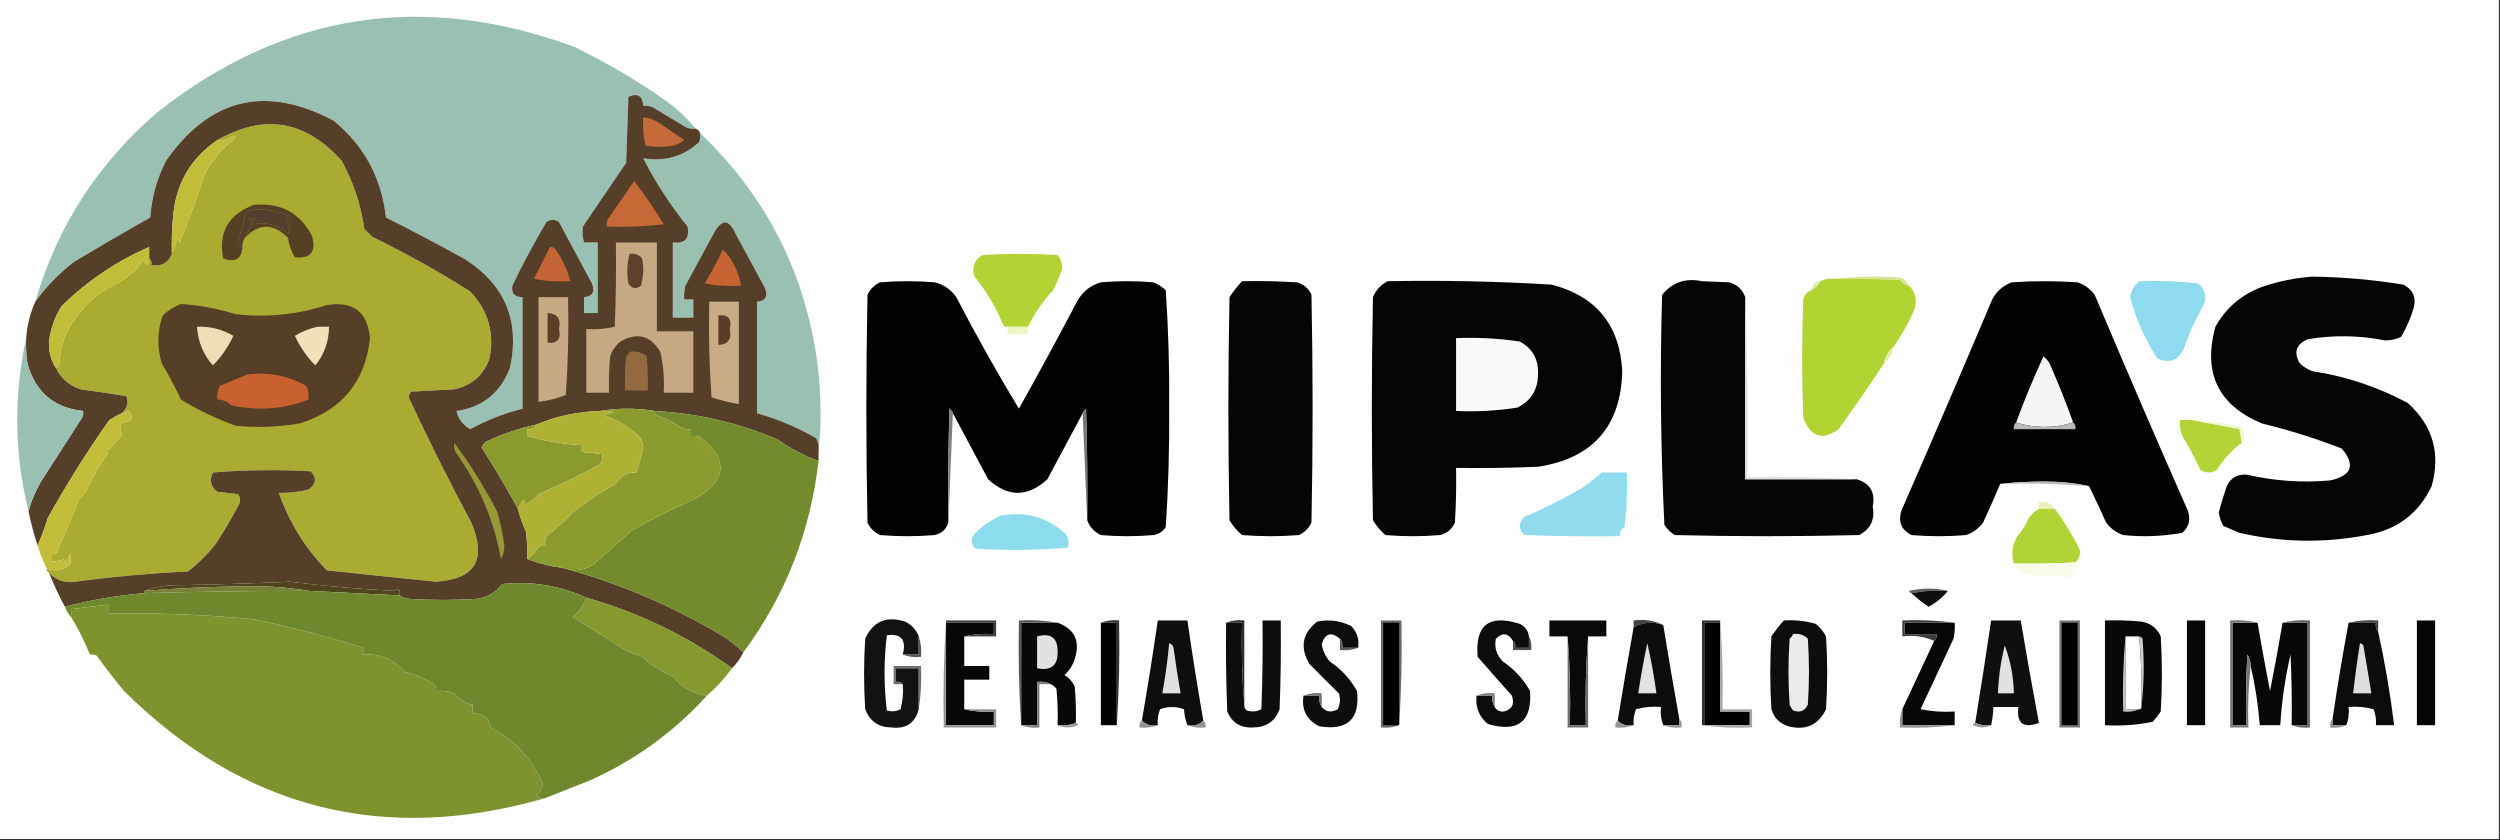 <?xml version="1.0" encoding="UTF-8"?>
<!DOCTYPE svg PUBLIC "-//W3C//DTD SVG 1.1//EN" "http://www.w3.org/Graphics/SVG/1.1/DTD/svg11.dtd">
<svg xmlns="http://www.w3.org/2000/svg" version="1.1" width="1098px" height="369px" style="shape-rendering:geometricPrecision; text-rendering:geometricPrecision; image-rendering:optimizeQuality; fill-rule:evenodd; clip-rule:evenodd" xmlns:xlink="http://www.w3.org/1999/xlink">
<rect width="100%" height="100%" fill="#333333" stroke="none"/>
<g><path style="opacity:1" fill="#fdfefd" d="M -0.5,-0.5 C 365.5,-0.5 731.5,-0.5 1097.5,-0.5C 1097.5,122.5 1097.5,245.5 1097.5,368.5C 731.5,368.5 365.5,368.5 -0.5,368.5C -0.5,245.5 -0.5,122.5 -0.5,-0.5 Z"/></g>
<g><path style="opacity:1" fill="#99c0b2" d="M 305.5,56.5 C 304.127,56.657 302.793,56.49 301.5,56C 296.5,53 291.5,50 286.5,47C 285.207,46.51 283.873,46.343 282.5,46.5C 282.248,42.065 280.081,40.732 276,42.5C 275.667,52.167 275.333,61.833 275,71.5C 268.667,80.833 262.333,90.167 256,99.5C 255.666,101.847 255.833,104.181 256.5,106.5C 258.5,106.5 260.5,106.5 262.5,106.5C 262.5,116.833 262.5,127.167 262.5,137.5C 260.5,137.5 258.5,137.5 256.5,137.5C 256.5,135.167 256.5,132.833 256.5,130.5C 260.225,130.22 261.392,128.22 260,124.5C 255.167,115.5 250.333,106.5 245.5,97.5C 243.647,96.24 241.814,96.24 240,97.5C 234.598,106.582 229.598,115.915 225,125.5C 224.5,128.838 226,130.505 229.5,130.5C 229.5,146.833 229.5,163.167 229.5,179.5C 221.492,181.505 213.825,184.505 206.5,188.5C 203.288,186.637 201.288,183.97 200.5,180.5C 212.031,178.808 219.864,172.475 224,161.5C 228.402,141.143 221.902,125.31 204.5,114C 192.939,107.598 181.272,101.432 169.5,95.5C 167.579,78.115 159.912,63.948 146.5,53C 116.792,37.207 92.292,43.04 73,70.5C 68.956,78.342 66.623,86.675 66,95.5C 54.751,101.874 43.585,108.374 32.5,115C 25.931,120.067 20.265,125.9 15.5,132.5C 25.14,99.341 43.14,71.507 69.5,49C 124.74,5.649 185.573,-3.851 252,20.5C 266.517,27.509 280.35,35.675 293.5,45C 298.002,48.336 302.002,52.169 305.5,56.5 Z"/></g>
<g><path style="opacity:1" fill="#aaab31" d="M 21.5,251.5 C 20.662,251.158 20.328,250.492 20.5,249.5C 24.532,251.281 28.032,250.614 31,247.5C 31.419,242.377 30.753,242.377 29,247.5C 28.667,246.833 28.333,246.167 28,245.5C 26.3,246.406 24.467,246.739 22.5,246.5C 22.343,245.127 22.51,243.793 23,242.5C 23.667,243.833 24.333,243.833 25,242.5C 28.471,234.61 31.805,226.61 35,218.5C 35.925,217.953 36.758,217.287 37.5,216.5C 40.187,210.292 43.52,204.458 47.5,199C 46.167,197.16 46.334,196.66 48,197.5C 49.755,195.287 51.588,193.121 53.5,191C 52.862,189.293 52.862,187.46 53.5,185.5C 58.014,185.46 59.014,183.794 56.5,180.5C 55.583,181.127 54.583,181.461 53.5,181.5C 55.85,179.34 56.517,176.84 55.5,174C 48.88,172.906 42.213,171.906 35.5,171C 30.408,169.404 26.742,166.237 24.5,161.5C 25.117,161.389 25.617,161.056 26,160.5C 26.191,155.59 27.191,150.924 29,146.5C 34.706,135.774 42.539,128.274 52.5,124C 56.607,121.387 60.107,118.22 63,114.5C 64.516,117.051 65.349,116.718 65.5,113.5C 66.404,114.209 66.737,115.209 66.5,116.5C 70.972,117.105 73.972,115.439 75.5,111.5C 76.469,109.337 77.302,107.004 78,104.5C 78.333,105.167 78.667,105.833 79,106.5C 83.082,96.087 86.915,85.587 90.5,75C 93.963,69.372 98.296,64.538 103.5,60.5C 103.167,60.167 102.833,59.833 102.5,59.5C 100.49,61.171 98.157,61.838 95.5,61.5C 115.939,49.838 134.105,52.838 150,70.5C 155.177,79.869 158.51,89.869 160,100.5C 161.167,101.667 162.333,102.833 163.5,104C 178.312,111.237 192.646,119.237 206.5,128C 214.407,136.329 217.24,146.162 215,157.5C 212.305,164.863 207.138,169.363 199.5,171C 193.167,171.333 186.833,171.667 180.5,172C 179.941,172.725 179.608,173.558 179.5,174.5C 188.152,193.138 197.319,211.471 207,229.5C 213.894,245.72 208.727,254.386 191.5,255.5C 175.485,253.833 159.485,252.166 143.5,250.5C 133.962,240.651 126.962,229.318 122.5,216.5C 126.897,216.575 131.23,216.075 135.5,215C 138.86,212.571 139.193,209.905 136.5,207C 122.122,206.184 107.788,206.351 93.5,207.5C 91.875,210.94 92.542,213.773 95.5,216C 98.5,216.333 101.5,216.667 104.5,217C 105.554,218.388 105.72,219.888 105,221.5C 101.919,227.331 98.585,232.998 95,238.5C 91.386,243.237 87.219,247.403 82.5,251C 65.938,251.799 49.438,253.299 33,255.5C 28.387,256.199 24.554,254.866 21.5,251.5 Z"/></g>
<g><path style="opacity:1" fill="#b3d335" d="M 451.5,143.5 C 448.5,143.5 445.5,143.5 442.5,143.5C 441.624,143.631 440.957,143.298 440.5,142.5C 437.383,134.881 433.217,127.881 428,121.5C 426.709,117.328 427.876,114.161 431.5,112C 442.5,111.333 453.5,111.333 464.5,112C 465.894,113.739 466.561,115.739 466.5,118C 465.456,121.236 464.122,124.403 462.5,127.5C 457.929,132.371 454.262,137.704 451.5,143.5 Z"/></g>
<g><path style="opacity:1" fill="#d6e594" d="M 805.5,122.5 C 815.325,121.342 825.325,121.175 835.5,122C 836.71,123.039 837.71,124.206 838.5,125.5C 836.804,125.315 835.471,124.481 834.5,123C 824.839,122.5 815.172,122.334 805.5,122.5 Z"/></g>
<g><path style="opacity:1" fill="#040404" d="M 1015.5,121.5 C 1028.91,121.676 1042.25,122.843 1055.5,125C 1059.86,127.226 1061.36,130.726 1060,135.5C 1058.69,139.949 1056.85,144.116 1054.5,148C 1052.3,149.022 1049.96,149.522 1047.5,149.5C 1036.19,147.257 1024.85,147.09 1013.5,149C 1008.46,151.196 1007.29,154.696 1010,159.5C 1011.58,161.041 1013.41,162.208 1015.5,163C 1030.34,165.281 1044.34,169.948 1057.5,177C 1068.47,186.885 1071.97,199.051 1068,213.5C 1062.28,225.535 1052.78,232.702 1039.5,235C 1020.76,238.602 1002.09,238.269 983.5,234C 981.167,233 978.833,232 976.5,231C 975.439,229.151 974.773,227.151 974.5,225C 975.525,221.119 976.692,217.285 978,213.5C 979.8,209.765 982.8,208.098 987,208.5C 999.021,211.269 1011.19,212.103 1023.5,211C 1032.93,208.834 1034.6,204.168 1028.5,197C 1017.1,192.566 1005.44,188.899 993.5,186C 974.27,178.035 967.436,163.869 973,143.5C 977.645,135.194 984.479,129.361 993.5,126C 1000.78,123.521 1008.11,122.021 1015.5,121.5 Z"/></g>
<g><path style="opacity:1" fill="#020202" d="M 477.5,228.5 C 477.667,212.163 477.5,195.83 477,179.5C 476.283,180.044 475.783,180.711 475.5,181.5C 470.358,191.113 465.192,200.779 460,210.5C 451.303,218.439 442.636,218.439 434,210.5C 428.808,200.779 423.642,191.113 418.5,181.5C 418.217,180.711 417.717,180.044 417,179.5C 416.5,196.163 416.333,212.83 416.5,229.5C 415.607,232.461 413.607,234.294 410.5,235C 402.5,235.667 394.5,235.667 386.5,235C 384,233.833 382.167,232 381,229.5C 380.333,196.167 380.333,162.833 381,129.5C 382.167,127 384,125.167 386.5,124C 394.5,123.333 402.5,123.333 410.5,124C 414.468,124.964 417.635,127.131 420,130.5C 428.675,147.192 437.842,163.525 447.5,179.5C 456.201,163.96 464.701,148.293 473,132.5C 475.315,128.183 478.815,125.35 483.5,124C 491.167,123.333 498.833,123.333 506.5,124C 508.587,124.792 510.421,125.959 512,127.5C 513.154,144.578 513.654,161.745 513.5,179C 513.647,196.563 513.147,214.063 512,231.5C 510.681,233.487 508.848,234.654 506.5,235C 498.833,235.667 491.167,235.667 483.5,235C 480.614,233.615 478.614,231.449 477.5,228.5 Z"/></g>
<g><path style="opacity:1" fill="#050505" d="M 545.5,123.5 C 553.507,123.334 561.507,123.5 569.5,124C 572.583,124.786 574.749,126.619 576,129.5C 576.667,162.833 576.667,196.167 576,229.5C 574.833,232 573,233.833 570.5,235C 562.167,235.667 553.833,235.667 545.5,235C 543.321,233.152 541.487,230.985 540,228.5C 539.333,195.833 539.333,163.167 540,130.5C 541.666,128.004 543.5,125.671 545.5,123.5 Z"/></g>
<g><path style="opacity:1" fill="#040404" d="M 609.5,123.5 C 633.538,123.061 657.538,123.561 681.5,125C 701.057,130.102 711.39,142.769 712.5,163C 711.892,187.278 699.558,201.278 675.5,205C 663.505,205.5 651.505,205.667 639.5,205.5C 639.666,213.507 639.5,221.507 639,229.5C 637.749,232.381 635.583,234.214 632.5,235C 624.5,235.667 616.5,235.667 608.5,235C 606.291,233.127 604.458,230.96 603,228.5C 602.333,195.833 602.333,163.167 603,130.5C 604.356,127.314 606.522,124.981 609.5,123.5 Z"/></g>
<g><path style="opacity:1" fill="#050505" d="M 766.5,130.5 C 766.5,157.167 766.5,183.833 766.5,210.5C 782.833,210.5 799.167,210.5 815.5,210.5C 821.398,212.283 823.731,216.283 822.5,222.5C 823.541,228.248 821.541,232.415 816.5,235C 789.5,235.667 762.5,235.667 735.5,235C 733.667,233.833 732.167,232.333 731,230.5C 729.348,196.919 729.014,163.252 730,129.5C 734.454,124.002 740.288,122.002 747.5,123.5C 751.5,123.667 755.5,123.833 759.5,124C 763.008,125.012 765.342,127.178 766.5,130.5 Z"/></g>
<g><path style="opacity:1" fill="#030303" d="M 917.5,213.5 C 911.369,212.17 904.869,211.503 898,211.5C 891.325,211.5 884.825,211.834 878.5,212.5C 876.104,218.179 873.604,223.846 871,229.5C 869.062,232.106 866.562,233.939 863.5,235C 855.5,235.667 847.5,235.667 839.5,235C 835.139,232.774 833.639,229.274 835,224.5C 848.528,193.582 861.861,162.582 875,131.5C 876.892,127.942 879.725,125.442 883.5,124C 893.167,123.333 902.833,123.333 912.5,124C 915.562,125.061 918.062,126.894 920,129.5C 933.409,161.313 947.075,192.98 961,224.5C 962.183,228.274 961.349,231.441 958.5,234C 949.911,235.576 941.244,235.91 932.5,235C 929.438,233.939 926.938,232.106 925,229.5C 922.575,224.022 920.075,218.688 917.5,213.5 Z"/></g>
<g><path style="opacity:1" fill="#e0eba8" d="M 799.5,123.5 C 798.598,125.341 797.264,126.674 795.5,127.5C 795.833,125.167 797.167,123.833 799.5,123.5 Z"/></g>
<g><path style="opacity:1" fill="#b1d433" d="M 805.5,122.5 C 815.172,122.334 824.839,122.5 834.5,123C 835.471,124.481 836.804,125.315 838.5,125.5C 841.187,128.246 842.02,131.58 841,135.5C 838.421,141.558 835.254,147.225 831.5,152.5C 829.331,154.34 827.998,156.674 827.5,159.5C 821.126,169.207 814.459,178.874 807.5,188.5C 800.306,193.625 795.14,191.958 792,183.5C 791.333,166.167 791.333,148.833 792,131.5C 792.498,129.456 793.665,128.122 795.5,127.5C 797.264,126.674 798.598,125.341 799.5,123.5C 801.265,122.539 803.265,122.205 805.5,122.5 Z"/></g>
<g><path style="opacity:1" fill="#8edbef" d="M 939.5,123.5 C 948.192,123.169 956.859,123.502 965.5,124.5C 968.98,127.676 969.48,131.343 967,135.5C 963.796,141.244 961.129,147.244 959,153.5C 956.519,158.389 952.686,159.722 947.5,157.5C 942.154,149.138 938.154,140.138 935.5,130.5C 935.974,127.689 937.307,125.355 939.5,123.5 Z"/></g>
<g><path style="opacity:1" fill="#9ac0b2" d="M 307.5,58.5 C 336.378,85.945 353.545,119.611 359,159.5C 360.669,172.638 360.836,185.638 359.5,198.5C 359.799,196.396 359.466,194.396 358.5,192.5C 350.263,187.712 341.596,184.045 332.5,181.5C 332.5,165.167 332.5,148.833 332.5,132.5C 336.225,132.22 337.392,130.22 336,126.5C 331.667,118.5 327.333,110.5 323,102.5C 320.334,96.475 317.334,96.141 314,101.5C 309.667,109.5 305.333,117.5 301,125.5C 300.505,127.473 300.338,129.473 300.5,131.5C 301.833,131.5 303.167,131.5 304.5,131.5C 304.5,134.167 304.5,136.833 304.5,139.5C 301.5,139.5 298.5,139.5 295.5,139.5C 295.5,128.5 295.5,117.5 295.5,106.5C 300.8,107.127 302.966,104.793 302,99.5C 294.422,90.111 287.922,80.111 282.5,69.5C 291.857,71.101 300.023,68.767 307,62.5C 307.49,61.207 307.657,59.873 307.5,58.5 Z"/></g>
<g><path style="opacity:1" fill="#e2e2e2" d="M 766.5,130.5 C 767.498,156.661 767.831,182.995 767.5,209.5C 783.675,209.17 799.675,209.504 815.5,210.5C 799.167,210.5 782.833,210.5 766.5,210.5C 766.5,183.833 766.5,157.167 766.5,130.5 Z"/></g>
<g><path style="opacity:1" fill="#553f28" d="M 305.5,56.5 C 306.5,56.833 307.167,57.5 307.5,58.5C 307.657,59.873 307.49,61.207 307,62.5C 300.023,68.767 291.857,71.101 282.5,69.5C 287.922,80.111 294.422,90.111 302,99.5C 302.966,104.793 300.8,107.127 295.5,106.5C 295.5,117.5 295.5,128.5 295.5,139.5C 298.5,139.5 301.5,139.5 304.5,139.5C 304.5,136.833 304.5,134.167 304.5,131.5C 303.167,131.5 301.833,131.5 300.5,131.5C 300.338,129.473 300.505,127.473 301,125.5C 305.333,117.5 309.667,109.5 314,101.5C 317.334,96.141 320.334,96.475 323,102.5C 327.333,110.5 331.667,118.5 336,126.5C 337.392,130.22 336.225,132.22 332.5,132.5C 332.5,148.833 332.5,165.167 332.5,181.5C 341.596,184.045 350.263,187.712 358.5,192.5C 359.466,194.396 359.799,196.396 359.5,198.5C 359.5,199.833 359.5,201.167 359.5,202.5C 353.122,200.143 347.122,196.977 341.5,193C 324.235,185.684 306.235,181.517 287.5,180.5C 279.5,179.167 271.5,179.167 263.5,180.5C 253.662,180.789 244.329,182.789 235.5,186.5C 227.898,188.131 220.564,190.631 213.5,194C 212.643,194.689 211.977,195.522 211.5,196.5C 217.216,205.374 222.55,214.374 227.5,223.5C 228.36,226.911 229.526,230.244 231,233.5C 231.499,237.486 231.666,241.486 231.5,245.5C 236.564,247.452 241.897,248.785 247.5,249.5C 272.462,256.306 296.129,266.472 318.5,280C 321.355,282.031 324.022,284.197 326.5,286.5C 325.214,289.117 323.547,291.45 321.5,293.5C 302.101,279.469 280.768,269.136 257.5,262.5C 245.774,257.157 233.441,255.157 220.5,256.5C 217.795,260.19 214.128,262.356 209.5,263C 199.5,263.667 189.5,263.667 179.5,263C 177.942,262.79 176.609,262.29 175.5,261.5C 175.911,258.724 175.078,258.057 173,259.5C 157.799,258.727 142.632,257.393 127.5,255.5C 111.507,256.2 95.507,256.7 79.5,257C 73.74,256.878 68.407,257.711 63.5,259.5C 63.5,259.833 63.5,260.167 63.5,260.5C 51.626,261.484 39.959,263.484 28.5,266.5C 25.896,261.625 23.562,256.625 21.5,251.5C 24.554,254.866 28.387,256.199 33,255.5C 49.438,253.299 65.938,251.799 82.5,251C 87.219,247.403 91.386,243.237 95,238.5C 98.585,232.998 101.919,227.331 105,221.5C 105.72,219.888 105.554,218.388 104.5,217C 101.5,216.667 98.5,216.333 95.5,216C 92.542,213.773 91.875,210.94 93.5,207.5C 107.788,206.351 122.122,206.184 136.5,207C 139.193,209.905 138.86,212.571 135.5,215C 131.23,216.075 126.897,216.575 122.5,216.5C 126.962,229.318 133.962,240.651 143.5,250.5C 159.485,252.166 175.485,253.833 191.5,255.5C 208.727,254.386 213.894,245.72 207,229.5C 197.319,211.471 188.152,193.138 179.5,174.5C 179.608,173.558 179.941,172.725 180.5,172C 186.833,171.667 193.167,171.333 199.5,171C 207.138,169.363 212.305,164.863 215,157.5C 217.24,146.162 214.407,136.329 206.5,128C 192.646,119.237 178.312,111.237 163.5,104C 162.333,102.833 161.167,101.667 160,100.5C 158.51,89.869 155.177,79.869 150,70.5C 134.105,52.838 115.939,49.838 95.5,61.5C 83.611,69.597 77.111,80.93 76,95.5C 75.501,100.823 75.334,106.156 75.5,111.5C 73.972,115.439 70.972,117.105 66.5,116.5C 66.737,115.209 66.404,114.209 65.5,113.5C 65.5,111.833 65.5,110.167 65.5,108.5C 51.054,114.804 38.221,123.471 27,134.5C 23.941,139.4 22.107,144.733 21.5,150.5C 21.434,154.579 22.434,158.245 24.5,161.5C 26.742,166.237 30.408,169.404 35.5,171C 42.213,171.906 48.88,172.906 55.5,174C 56.517,176.84 55.85,179.34 53.5,181.5C 51.614,182.361 49.78,183.361 48,184.5C 38.237,198.361 29.237,212.694 21,227.5C 19.716,231.708 18.216,235.708 16.5,239.5C 14.875,234.582 13.542,229.582 12.5,224.5C 13.763,219.968 15.597,215.635 18,211.5C 24.012,202.134 30.012,192.8 36,183.5C 36.483,182.552 36.65,181.552 36.5,180.5C 23.604,179.11 15.438,172.11 12,159.5C 11.501,155.848 11.335,152.182 11.5,148.5C 11.9,142.902 13.233,137.568 15.5,132.5C 20.265,125.9 25.931,120.067 32.5,115C 43.585,108.374 54.751,101.874 66,95.5C 66.623,86.675 68.956,78.342 73,70.5C 92.292,43.04 116.792,37.207 146.5,53C 159.912,63.948 167.579,78.115 169.5,95.5C 181.272,101.432 192.939,107.598 204.5,114C 221.902,125.31 228.402,141.143 224,161.5C 219.864,172.475 212.031,178.808 200.5,180.5C 201.288,183.97 203.288,186.637 206.5,188.5C 213.825,184.505 221.492,181.505 229.5,179.5C 229.5,163.167 229.5,146.833 229.5,130.5C 226,130.505 224.5,128.838 225,125.5C 229.598,115.915 234.598,106.582 240,97.5C 241.814,96.24 243.647,96.24 245.5,97.5C 250.333,106.5 255.167,115.5 260,124.5C 261.392,128.22 260.225,130.22 256.5,130.5C 256.5,132.833 256.5,135.167 256.5,137.5C 258.5,137.5 260.5,137.5 262.5,137.5C 262.5,127.167 262.5,116.833 262.5,106.5C 260.5,106.5 258.5,106.5 256.5,106.5C 255.833,104.181 255.666,101.847 256,99.5C 262.333,90.167 268.667,80.833 275,71.5C 275.333,61.833 275.667,52.167 276,42.5C 280.081,40.732 282.248,42.065 282.5,46.5C 283.873,46.343 285.207,46.51 286.5,47C 291.5,50 296.5,53 301.5,56C 302.793,56.49 304.127,56.657 305.5,56.5 Z"/></g>
<g><path style="opacity:1" fill="#563e27" d="M 79.5,133.5 C 87.683,134.046 95.683,135.546 103.5,138C 117.147,139.544 130.48,138.211 143.5,134C 155.092,132.115 161.425,136.948 162.5,148.5C 160.44,167.735 150.107,180.235 131.5,186C 122.228,187.553 112.895,187.886 103.5,187C 95.009,183.919 87.009,180.086 79.5,175.5C 76.967,170.105 74.133,164.771 71,159.5C 68.921,152.385 69.088,145.385 71.5,138.5C 73.928,136.295 76.595,134.628 79.5,133.5 Z"/></g>
<g><path style="opacity:1" fill="#c2bd38" d="M 65.5,113.5 C 65.349,116.718 64.516,117.051 63,114.5C 60.107,118.22 56.607,121.387 52.5,124C 42.539,128.274 34.706,135.774 29,146.5C 27.191,150.924 26.191,155.59 26,160.5C 25.617,161.056 25.117,161.389 24.5,161.5C 22.434,158.245 21.434,154.579 21.5,150.5C 22.107,144.733 23.941,139.4 27,134.5C 38.221,123.471 51.054,114.804 65.5,108.5C 65.5,110.167 65.5,111.833 65.5,113.5 Z"/></g>
<g><path style="opacity:1" fill="#c8ac85" d="M 311.5,132.5 C 315.833,132.5 320.167,132.5 324.5,132.5C 324.5,147.5 324.5,162.5 324.5,177.5C 320.429,176.816 316.429,175.816 312.5,174.5C 311.501,160.516 311.167,146.516 311.5,132.5 Z"/></g>
<g><path style="opacity:1" fill="#c5a982" d="M 270.5,106.5 C 276.5,106.5 282.5,106.5 288.5,106.5C 288.5,119.5 288.5,132.5 288.5,145.5C 293.833,145.5 299.167,145.5 304.5,145.5C 304.5,154.5 304.5,163.5 304.5,172.5C 300.167,172.5 295.833,172.5 291.5,172.5C 291.861,166.407 291.361,160.407 290,154.5C 285.63,147.3 279.797,145.8 272.5,150C 270.383,151.731 268.883,153.898 268,156.5C 267.501,161.823 267.334,167.156 267.5,172.5C 264.167,172.5 260.833,172.5 257.5,172.5C 257.5,163.167 257.5,153.833 257.5,144.5C 261.767,144.797 265.934,144.464 270,143.5C 270.5,131.171 270.667,118.838 270.5,106.5 Z"/></g>
<g><path style="opacity:1" fill="#5b422a" d="M 276.5,111.5 C 278.766,111.141 280.599,111.808 282,113.5C 282.827,117.541 282.66,121.541 281.5,125.5C 279.261,127.12 277.427,126.787 276,124.5C 275.232,120.08 275.398,115.747 276.5,111.5 Z"/></g>
<g><path style="opacity:1" fill="#c56435" d="M 241.5,108.5 C 242.496,108.414 243.329,108.748 244,109.5C 247.013,113.855 249.18,118.522 250.5,123.5C 245.125,123.828 239.792,123.495 234.5,122.5C 236.897,117.797 239.23,113.13 241.5,108.5 Z"/></g>
<g><path style="opacity:1" fill="#c66433" d="M 317.5,109.5 C 321.711,113.922 324.378,119.255 325.5,125.5C 320.125,125.828 314.792,125.495 309.5,124.5C 312.446,119.605 315.113,114.605 317.5,109.5 Z"/></g>
<g><path style="opacity:1" fill="#554023" d="M 107.5,104.5 C 108.481,102.511 109.481,100.511 110.5,98.5C 110.392,97.558 110.059,96.725 109.5,96C 111.061,95.812 111.728,96.645 111.5,98.5C 117.283,97.458 122.283,98.791 126.5,102.5C 127.615,100.511 127.282,98.678 125.5,97C 125.905,96.055 126.572,95.388 127.5,95C 122.375,92.732 117.042,91.732 111.5,92C 110.234,92.309 109.067,92.809 108,93.5C 106.976,97.712 105.81,101.879 104.5,106C 104.324,108.359 104.991,108.859 106.5,107.5C 106.482,113.556 103.649,115.556 98,113.5C 95.844,101.99 100.344,94.156 111.5,90C 123.098,88.88 131.598,93.38 137,103.5C 139,110.555 136.5,113.721 129.5,113C 127.923,110.436 126.923,107.603 126.5,104.5C 120.096,97.925 113.763,97.925 107.5,104.5 Z"/></g>
<g><path style="opacity:1" fill="#c3bc39" d="M 75.5,111.5 C 75.334,106.156 75.501,100.823 76,95.5C 77.111,80.93 83.611,69.597 95.5,61.5C 98.157,61.838 100.49,61.171 102.5,59.5C 102.833,59.833 103.167,60.167 103.5,60.5C 98.296,64.538 93.963,69.372 90.5,75C 86.915,85.587 83.082,96.087 79,106.5C 78.667,105.833 78.333,105.167 78,104.5C 77.302,107.004 76.469,109.337 75.5,111.5 Z"/></g>
<g><path style="opacity:1" fill="#c76837" d="M 278.5,79.5 C 283.166,85.518 287.499,91.851 291.5,98.5C 283.193,99.498 274.86,99.831 266.5,99.5C 266.238,98.022 266.571,96.689 267.5,95.5C 271.13,90.193 274.796,84.859 278.5,79.5 Z"/></g>
<g><path style="opacity:1" fill="#563d2d" d="M 107.5,104.5 C 106.89,105.391 106.557,106.391 106.5,107.5C 104.991,108.859 104.324,108.359 104.5,106C 105.81,101.879 106.976,97.712 108,93.5C 109.067,92.809 110.234,92.309 111.5,92C 117.042,91.732 122.375,92.732 127.5,95C 126.572,95.388 125.905,96.055 125.5,97C 127.282,98.678 127.615,100.511 126.5,102.5C 122.283,98.791 117.283,97.458 111.5,98.5C 111.728,96.645 111.061,95.812 109.5,96C 110.059,96.725 110.392,97.558 110.5,98.5C 109.481,100.511 108.481,102.511 107.5,104.5 Z"/></g>
<g><path style="opacity:1" fill="#c66a39" d="M 282.5,51.5 C 285.016,51.755 287.35,52.589 289.5,54C 293.167,56.5 296.833,59 300.5,61.5C 299.088,62.806 297.421,63.64 295.5,64C 291.5,64.667 287.5,64.667 283.5,64C 282.536,59.934 282.203,55.767 282.5,51.5 Z"/></g>
<g><path style="opacity:1" fill="#573e26" d="M 315.5,138.5 C 319.894,138.054 321.56,140.054 320.5,144.5C 321.466,148.941 319.8,151.275 315.5,151.5C 315.5,147.167 315.5,142.833 315.5,138.5 Z"/></g>
<g><path style="opacity:1" fill="#eff4c4" d="M 442.5,143.5 C 445.5,143.5 448.5,143.5 451.5,143.5C 451.67,144.822 451.337,145.989 450.5,147C 447.881,146.917 445.214,146.75 442.5,146.5C 442.5,145.5 442.5,144.5 442.5,143.5 Z"/></g>
<g><path style="opacity:1" fill="#f3e1b9" d="M 139.5,143.5 C 141.167,143.5 142.833,143.5 144.5,143.5C 144.479,149.896 142.479,155.563 138.5,160.5C 134.773,156.727 131.773,152.394 129.5,147.5C 132.688,145.554 136.021,144.221 139.5,143.5 Z"/></g>
<g><path style="opacity:1" fill="#f9f9f9" d="M 639.5,148.5 C 648.9,148.114 658.234,148.614 667.5,150C 673.001,152.998 675.668,157.665 675.5,164C 675.537,170.94 672.537,175.94 666.5,179C 657.582,180.414 648.582,180.914 639.5,180.5C 639.5,169.833 639.5,159.167 639.5,148.5 Z"/></g>
<g><path style="opacity:1" fill="#ddeea1" d="M 831.5,152.5 C 831.002,155.326 829.669,157.66 827.5,159.5C 827.998,156.674 829.331,154.34 831.5,152.5 Z"/></g>
<g><path style="opacity:1" fill="#efddb6" d="M 86.5,143.5 C 92.239,143.268 97.572,144.601 102.5,147.5C 100.227,152.394 97.227,156.727 93.5,160.5C 89.273,155.7 86.939,150.033 86.5,143.5 Z"/></g>
<g><path style="opacity:1" fill="#f5f5f5" d="M 910.5,185.5 C 906.724,186.825 902.557,187.491 898,187.5C 893.443,187.491 889.276,186.825 885.5,185.5C 889.106,175.686 893.106,166.019 897.5,156.5C 899.146,157.779 900.313,159.445 901,161.5C 904.457,169.409 907.623,177.409 910.5,185.5 Z"/></g>
<g><path style="opacity:1" fill="#946b41" d="M 276.5,154.5 C 279.365,154.055 281.865,154.722 284,156.5C 284.499,161.489 284.666,166.489 284.5,171.5C 281.167,171.5 277.833,171.5 274.5,171.5C 274.334,166.489 274.501,161.489 275,156.5C 275.717,155.956 276.217,155.289 276.5,154.5 Z"/></g>
<g><path style="opacity:1" fill="#c5aa83" d="M 236.5,130.5 C 240.833,130.5 245.167,130.5 249.5,130.5C 249.833,144.849 249.499,159.182 248.5,173.5C 244.622,175.009 240.622,176.009 236.5,176.5C 236.5,161.167 236.5,145.833 236.5,130.5 Z"/></g>
<g><path style="opacity:1" fill="#594128" d="M 240.5,137.5 C 244.8,137.725 246.466,140.059 245.5,144.5C 246.56,148.946 244.894,150.946 240.5,150.5C 240.5,146.167 240.5,141.833 240.5,137.5 Z"/></g>
<g><path style="opacity:1" fill="#c9602f" d="M 108.5,164.5 C 117.81,163.28 126.477,164.946 134.5,169.5C 135.466,171.396 135.799,173.396 135.5,175.5C 124.516,179.729 113.182,180.563 101.5,178C 99.842,176.337 97.842,175.504 95.5,175.5C 95.201,173.396 95.534,171.396 96.5,169.5C 100.594,167.778 104.594,166.111 108.5,164.5 Z"/></g>
<g><path style="opacity:1" fill="#9ac0b2" d="M 11.5,148.5 C 11.335,152.182 11.501,155.848 12,159.5C 15.438,172.11 23.604,179.11 36.5,180.5C 36.65,181.552 36.483,182.552 36,183.5C 30.012,192.8 24.012,202.134 18,211.5C 15.597,215.635 13.763,219.968 12.5,224.5C 6.294,199.233 5.96,173.899 11.5,148.5 Z"/></g>
<g><path style="opacity:1" fill="#b9b9b9" d="M 885.5,185.5 C 889.276,186.825 893.443,187.491 898,187.5C 902.557,187.491 906.724,186.825 910.5,185.5C 911.404,186.209 911.737,187.209 911.5,188.5C 902.5,188.5 893.5,188.5 884.5,188.5C 884.263,187.209 884.596,186.209 885.5,185.5 Z"/></g>
<g><path style="opacity:1" fill="#f1f7ce" d="M 967.5,185.5 C 973.272,185.31 978.939,185.977 984.5,187.5C 985.766,189.972 985.766,192.306 984.5,194.5C 984.167,192.5 983.833,190.5 983.5,188.5C 978.04,187.492 972.707,186.492 967.5,185.5 Z"/></g>
<g><path style="opacity:1" fill="#748b2d" d="M 287.5,180.5 C 306.235,181.517 324.235,185.684 341.5,193C 347.122,196.977 353.122,200.143 359.5,202.5C 355.928,233.574 344.928,261.574 326.5,286.5C 324.022,284.197 321.355,282.031 318.5,280C 296.129,266.472 272.462,256.306 247.5,249.5C 252.053,251.115 256.386,250.615 260.5,248C 266.141,243.029 271.808,238.029 277.5,233C 286.596,227.785 295.93,223.119 305.5,219C 319.332,210.867 319.998,201.867 307.5,192C 306.207,191.51 304.873,191.343 303.5,191.5C 303.5,190.5 303.5,189.5 303.5,188.5C 302.127,188.657 300.793,188.49 299.5,188C 296.107,185.637 292.44,183.804 288.5,182.5C 287.702,182.043 287.369,181.376 287.5,180.5 Z"/></g>
<g><path style="opacity:1" fill="#808080" d="M 418.5,181.5 C 417.833,197.5 417.167,213.5 416.5,229.5C 416.333,212.83 416.5,196.163 417,179.5C 417.717,180.044 418.217,180.711 418.5,181.5 Z"/></g>
<g><path style="opacity:1" fill="#757575" d="M 477.5,228.5 C 476.833,212.833 476.167,197.167 475.5,181.5C 475.783,180.711 476.283,180.044 477,179.5C 477.5,195.83 477.667,212.163 477.5,228.5 Z"/></g>
<g><path style="opacity:1" fill="#8a9a2d" d="M 235.5,186.5 C 234.713,188.104 233.38,188.771 231.5,188.5C 231.5,189.5 231.5,190.5 231.5,191.5C 239.289,193.722 247.289,195.056 255.5,195.5C 255.5,196.5 255.5,197.5 255.5,198.5C 258.518,198.704 261.518,199.037 264.5,199.5C 264.714,201.144 264.38,202.644 263.5,204C 254.707,208.712 245.707,213.045 236.5,217C 234.957,218.878 233.124,220.378 231,221.5C 230.667,220.833 230.333,220.167 230,219.5C 228.915,220.736 228.082,222.069 227.5,223.5C 222.55,214.374 217.216,205.374 211.5,196.5C 211.977,195.522 212.643,194.689 213.5,194C 220.564,190.631 227.898,188.131 235.5,186.5 Z"/></g>
<g><path style="opacity:1" fill="#8b9b2d" d="M 263.5,180.5 C 271.5,179.167 279.5,179.167 287.5,180.5C 287.369,181.376 287.702,182.043 288.5,182.5C 292.44,183.804 296.107,185.637 299.5,188C 300.793,188.49 302.127,188.657 303.5,188.5C 303.5,189.5 303.5,190.5 303.5,191.5C 304.873,191.343 306.207,191.51 307.5,192C 319.998,201.867 319.332,210.867 305.5,219C 295.93,223.119 286.596,227.785 277.5,233C 271.808,238.029 266.141,243.029 260.5,248C 256.386,250.615 252.053,251.115 247.5,249.5C 241.897,248.785 236.564,247.452 231.5,245.5C 233.364,244.18 235.031,242.513 236.5,240.5C 237.325,239.614 238.325,239.281 239.5,239.5C 239.343,238.127 239.51,236.793 240,235.5C 244.133,232.369 247.966,228.869 251.5,225C 257.51,220.329 263.843,216.163 270.5,212.5C 272.483,209.009 275.483,207.342 279.5,207.5C 280.606,204.096 281.606,200.596 282.5,197C 282.397,195.439 282.063,193.939 281.5,192.5C 276.98,187.88 271.646,184.547 265.5,182.5C 266.729,181.719 268.062,181.219 269.5,181C 267.527,180.505 265.527,180.338 263.5,180.5 Z"/></g>
<g><path style="opacity:1" fill="#b3d336" d="M 967.5,185.5 C 972.707,186.492 978.04,187.492 983.5,188.5C 983.833,190.5 984.167,192.5 984.5,194.5C 980.147,197.854 976.48,201.854 973.5,206.5C 971.167,207.833 968.833,207.833 966.5,206.5C 964.098,201.364 961.432,196.364 958.5,191.5C 957.526,189.257 957.192,186.924 957.5,184.5C 961.042,184.187 964.375,184.521 967.5,185.5 Z"/></g>
<g><path style="opacity:1" fill="#bcbbbe" d="M 878.5,212.5 C 884.825,211.834 891.325,211.5 898,211.5C 904.869,211.503 911.369,212.17 917.5,213.5C 904.579,212.52 891.579,212.186 878.5,212.5 Z"/></g>
<g><path style="opacity:1" fill="#afb134" d="M 263.5,180.5 C 265.527,180.338 267.527,180.505 269.5,181C 268.062,181.219 266.729,181.719 265.5,182.5C 271.646,184.547 276.98,187.88 281.5,192.5C 282.063,193.939 282.397,195.439 282.5,197C 281.606,200.596 280.606,204.096 279.5,207.5C 275.483,207.342 272.483,209.009 270.5,212.5C 263.843,216.163 257.51,220.329 251.5,225C 247.966,228.869 244.133,232.369 240,235.5C 239.51,236.793 239.343,238.127 239.5,239.5C 238.325,239.281 237.325,239.614 236.5,240.5C 235.031,242.513 233.364,244.18 231.5,245.5C 231.666,241.486 231.499,237.486 231,233.5C 229.526,230.244 228.36,226.911 227.5,223.5C 228.082,222.069 228.915,220.736 230,219.5C 230.333,220.167 230.667,220.833 231,221.5C 233.124,220.378 234.957,218.878 236.5,217C 245.707,213.045 254.707,208.712 263.5,204C 264.38,202.644 264.714,201.144 264.5,199.5C 261.518,199.037 258.518,198.704 255.5,198.5C 255.5,197.5 255.5,196.5 255.5,195.5C 247.289,195.056 239.289,193.722 231.5,191.5C 231.5,190.5 231.5,189.5 231.5,188.5C 233.38,188.771 234.713,188.104 235.5,186.5C 244.329,182.789 253.662,180.789 263.5,180.5 Z"/></g>
<g><path style="opacity:1" fill="#969935" d="M 199.5,194.5 C 206.65,204.052 212.984,214.218 218.5,225C 219.816,229.777 220.816,234.611 221.5,239.5C 221.588,241.712 221.088,243.712 220,245.5C 216.881,228.269 210.214,212.602 200,198.5C 199.51,197.207 199.343,195.873 199.5,194.5 Z"/></g>
<g><path style="opacity:1" fill="#e9f0bd" d="M 902.5,223.5 C 900.167,223.5 897.833,223.5 895.5,223.5C 895.5,222.5 895.5,221.5 895.5,220.5C 898.636,219.979 900.97,220.979 902.5,223.5 Z"/></g>
<g><path style="opacity:1" fill="#c2bc39" d="M 20.5,249.5 C 18.869,246.336 17.536,243.003 16.5,239.5C 18.216,235.708 19.716,231.708 21,227.5C 29.237,212.694 38.237,198.361 48,184.5C 49.78,183.361 51.614,182.361 53.5,181.5C 54.583,181.461 55.583,181.127 56.5,180.5C 59.014,183.794 58.014,185.46 53.5,185.5C 52.862,187.46 52.862,189.293 53.5,191C 51.588,193.121 49.755,195.287 48,197.5C 46.334,196.66 46.167,197.16 47.5,199C 43.52,204.458 40.187,210.292 37.5,216.5C 36.758,217.287 35.925,217.953 35,218.5C 31.805,226.61 28.471,234.61 25,242.5C 24.333,243.833 23.667,243.833 23,242.5C 22.51,243.793 22.343,245.127 22.5,246.5C 24.467,246.739 26.3,246.406 28,245.5C 28.333,246.167 28.667,246.833 29,247.5C 30.753,242.377 31.419,242.377 31,247.5C 28.032,250.614 24.532,251.281 20.5,249.5 Z"/></g>
<g><path style="opacity:1" fill="#90dbee" d="M 703.5,207.5 C 707.167,207.5 710.833,207.5 714.5,207.5C 714.831,215.528 714.498,223.528 713.5,231.5C 711.889,232.32 711.222,233.654 711.5,235.5C 697.496,235.667 683.496,235.5 669.5,235C 666.833,232.333 666.833,229.667 669.5,227C 678.065,223.384 686.398,219.218 694.5,214.5C 697.819,212.368 700.819,210.035 703.5,207.5 Z"/></g>
<g><path style="opacity:1" fill="#b2d335" d="M 895.5,223.5 C 897.833,223.5 900.167,223.5 902.5,223.5C 906.679,229.191 910.345,235.191 913.5,241.5C 913.822,243.722 913.155,245.556 911.5,247C 902.506,247.5 893.506,247.666 884.5,247.5C 883.262,243.372 883.762,239.372 886,235.5C 888.094,233.079 889.76,230.412 891,227.5C 892.307,225.808 893.807,224.475 895.5,223.5 Z"/></g>
<g><path style="opacity:1" fill="#8cdced" d="M 439.5,226.5 C 450.445,224.424 459.945,227.091 468,234.5C 469.301,236.365 469.635,238.365 469,240.5C 455.575,241.656 442.075,241.822 428.5,241C 425.994,238.451 426.16,235.951 429,233.5C 432.154,230.488 435.654,228.155 439.5,226.5 Z"/></g>
<g><path style="opacity:1" fill="#f9fbea" d="M 913.5,241.5 C 915.361,246.268 913.695,249.101 908.5,250C 909.448,250.483 910.448,250.649 911.5,250.5C 911.5,251.5 911.5,252.5 911.5,253.5C 904.954,253.461 898.288,253.128 891.5,252.5C 888.172,252.126 885.839,250.46 884.5,247.5C 893.506,247.666 902.506,247.5 911.5,247C 913.155,245.556 913.822,243.722 913.5,241.5 Z"/></g>
<g><path style="opacity:1" fill="#4f441c" d="M 175.5,261.5 C 162.167,260.833 148.833,260.167 135.5,259.5C 126.385,257.965 117.052,257.298 107.5,257.5C 92.806,257.668 78.139,258.335 63.5,259.5C 68.407,257.711 73.74,256.878 79.5,257C 95.507,256.7 111.507,256.2 127.5,255.5C 142.632,257.393 157.799,258.727 173,259.5C 175.078,258.057 175.911,258.724 175.5,261.5 Z"/></g>
<g><path style="opacity:1" fill="#788037" d="M 135.5,259.5 C 111.494,259.5 87.494,259.833 63.5,260.5C 63.5,260.167 63.5,259.833 63.5,259.5C 78.139,258.335 92.806,257.668 107.5,257.5C 117.052,257.298 126.385,257.965 135.5,259.5 Z"/></g>
<g><path style="opacity:1" fill="#616161" d="M 855.5,259.5 C 849.974,259.179 844.64,259.512 839.5,260.5C 838.957,260.44 838.624,260.107 838.5,259.5C 844.32,258.184 849.987,258.184 855.5,259.5 Z"/></g>
<g><path style="opacity:1" fill="#0f0f0f" d="M 839.5,260.5 C 844.64,259.512 849.974,259.179 855.5,259.5C 853.18,262.416 850.346,264.75 847,266.5C 844.348,264.68 841.848,262.68 839.5,260.5 Z"/></g>
<g><path style="opacity:1" fill="#7e932e" d="M 239.5,350.5 C 168.538,371.01 106.871,355.343 54.5,303.5C 50.317,298.482 46.317,293.316 42.5,288C 41.552,287.517 40.552,287.351 39.5,287.5C 37.297,281.955 34.63,276.622 31.5,271.5C 31.5,270.167 31.5,268.833 31.5,267.5C 36.833,266.833 42.167,266.167 47.5,265.5C 47.5,266.833 47.5,268.167 47.5,269.5C 68.885,269.113 90.219,269.947 111.5,272C 127.76,275.358 143.76,279.525 159.5,284.5C 159.5,285.5 159.5,286.5 159.5,287.5C 166.801,286.988 172.801,289.488 177.5,295C 182.107,296.086 186.44,297.92 190.5,300.5C 191.386,301.325 191.719,302.325 191.5,303.5C 194.247,303.187 196.914,303.52 199.5,304.5C 201.559,307.193 204.226,308.86 207.5,309.5C 207.5,310.833 207.5,312.167 207.5,313.5C 212.168,313.14 214.835,315.14 215.5,319.5C 226.108,324.992 233.775,333.325 238.5,344.5C 237.976,346.453 236.976,348.12 235.5,349.5C 236.689,350.429 238.022,350.762 239.5,350.5 Z"/></g>
<g><path style="opacity:1" fill="#121212" d="M 403.5,279.5 C 403.5,282.167 403.5,284.833 403.5,287.5C 401.167,287.5 398.833,287.5 396.5,287.5C 398.165,281.014 395.832,278.181 389.5,279C 388.167,290 388.167,301 389.5,312C 391.568,312.687 393.568,312.52 395.5,311.5C 396.489,307.893 396.823,304.226 396.5,300.5C 395.791,299.596 394.791,299.263 393.5,299.5C 393.5,297.5 393.5,295.5 393.5,293.5C 396.833,293.5 400.167,293.5 403.5,293.5C 403.5,299.5 403.5,305.5 403.5,311.5C 401.925,317.591 397.925,320.257 391.5,319.5C 385.828,319.418 381.994,316.752 380,311.5C 379.333,301.167 379.333,290.833 380,280.5C 383.473,272.905 389.306,270.405 397.5,273C 400.409,274.406 402.409,276.572 403.5,279.5 Z"/></g>
<g><path style="opacity:1" fill="#0d0d0d" d="M 596.5,284.5 C 594.167,284.5 591.833,284.5 589.5,284.5C 589.768,282.901 589.434,281.568 588.5,280.5C 584.581,277.313 581.914,278.147 580.5,283C 580.993,285.819 582.16,288.319 584,290.5C 589.047,293.88 593.047,298.214 596,303.5C 597.355,315.809 591.855,320.976 579.5,319C 573.869,316.239 571.536,311.739 572.5,305.5C 574.833,305.5 577.167,305.5 579.5,305.5C 579.216,307.415 579.549,309.081 580.5,310.5C 582.417,312.745 584.75,313.078 587.5,311.5C 588.647,309.235 588.814,306.902 588,304.5C 583.581,300.15 579.248,295.816 575,291.5C 570.84,284.248 572.007,278.081 578.5,273C 583.768,271.932 588.768,272.599 593.5,275C 596.029,277.642 597.029,280.808 596.5,284.5 Z"/></g>
<g><path style="opacity:1" fill="#434343" d="M 730.5,274.5 C 725.931,272.884 721.597,273.218 717.5,275.5C 717.5,274.5 717.5,273.5 717.5,272.5C 722.294,271.903 726.627,272.57 730.5,274.5 Z"/></g>
<g><path style="opacity:1" fill="#0d0d0d" d="M 783.5,272.5 C 788.267,272.191 792.934,272.691 797.5,274C 799.378,275.543 800.878,277.376 802,279.5C 802.667,290.167 802.667,300.833 802,311.5C 798.628,318.433 793.128,320.933 785.5,319C 781.667,317.833 779.167,315.333 778,311.5C 777.333,300.833 777.333,290.167 778,279.5C 779.666,277.004 781.5,274.671 783.5,272.5 Z"/></g>
<g><path style="opacity:1" fill="#464646" d="M 1031.5,273.5 C 1035.63,272.515 1039.97,272.182 1044.5,272.5C 1044.5,274.167 1044.5,275.833 1044.5,277.5C 1043.57,276.432 1043.23,275.099 1043.5,273.5C 1039.5,273.5 1035.5,273.5 1031.5,273.5 Z"/></g>
<g><path style="opacity:1" fill="#070707" d="M 415.5,273.5 C 422.5,273.5 429.5,273.5 436.5,273.5C 436.5,275.167 436.5,276.833 436.5,278.5C 431.968,278.182 427.634,278.515 423.5,279.5C 423.5,283.833 423.5,288.167 423.5,292.5C 427.167,292.5 430.833,292.5 434.5,292.5C 434.5,294.5 434.5,296.5 434.5,298.5C 430.833,298.5 427.167,298.5 423.5,298.5C 423.5,302.833 423.5,307.167 423.5,311.5C 427.634,312.485 431.968,312.818 436.5,312.5C 436.5,314.5 436.5,316.5 436.5,318.5C 429.5,318.5 422.5,318.5 415.5,318.5C 415.5,303.5 415.5,288.5 415.5,273.5 Z"/></g>
<g><path style="opacity:1" fill="#080808" d="M 464.5,273.5 C 472.037,276.247 474.537,281.581 472,289.5C 471.122,292.215 469.622,294.549 467.5,296.5C 469.527,297.693 471.027,299.36 472,301.5C 472.499,306.823 472.666,312.156 472.5,317.5C 470.052,318.473 467.385,318.806 464.5,318.5C 464.666,313.156 464.499,307.823 464,302.5C 463.292,301.619 462.458,300.953 461.5,300.5C 459.735,299.539 457.735,299.205 455.5,299.5C 455.5,305.833 455.5,312.167 455.5,318.5C 453.167,318.5 450.833,318.5 448.5,318.5C 448.5,303.5 448.5,288.5 448.5,273.5C 453.833,273.5 459.167,273.5 464.5,273.5 Z"/></g>
<g><path style="opacity:1" fill="#000000" d="M 483.5,273.5 C 485.833,273.5 488.167,273.5 490.5,273.5C 490.5,288.5 490.5,303.5 490.5,318.5C 488.167,318.5 485.833,318.5 483.5,318.5C 483.5,303.5 483.5,288.5 483.5,273.5 Z"/></g>
<g><path style="opacity:1" fill="#0e0e0e" d="M 528.5,316.5 C 526.721,318.344 524.388,319.01 521.5,318.5C 520.686,316.369 520.186,314.036 520,311.5C 516.545,310.209 513.045,310.209 509.5,311.5C 508.626,313.747 508.292,316.08 508.5,318.5C 505.612,319.01 503.279,318.344 501.5,316.5C 504.047,301.882 506.381,287.215 508.5,272.5C 512.833,272.5 517.167,272.5 521.5,272.5C 523.618,287.208 525.951,301.874 528.5,316.5 Z"/></g>
<g><path style="opacity:1" fill="#0d0d0d" d="M 538.5,273.5 C 540.833,273.5 543.167,273.5 545.5,273.5C 545.172,285.678 545.505,297.678 546.5,309.5C 546.414,310.496 546.748,311.329 547.5,312C 549.769,312.758 551.936,312.591 554,311.5C 554.5,298.504 554.667,285.504 554.5,272.5C 557.167,272.5 559.833,272.5 562.5,272.5C 562.667,285.504 562.5,298.504 562,311.5C 560.043,316.738 556.209,319.405 550.5,319.5C 544.938,319.81 541.104,317.477 539,312.5C 538.5,299.504 538.333,286.504 538.5,273.5 Z"/></g>
<g><path style="opacity:1" fill="#090909" d="M 697.5,279.5 C 696.505,292.323 696.171,305.323 696.5,318.5C 694.167,318.5 691.833,318.5 689.5,318.5C 689.829,305.323 689.495,292.323 688.5,279.5C 685.833,279.5 683.167,279.5 680.5,279.5C 680.5,277.167 680.5,274.833 680.5,272.5C 688.833,272.5 697.167,272.5 705.5,272.5C 705.5,274.833 705.5,277.167 705.5,279.5C 702.833,279.5 700.167,279.5 697.5,279.5 Z"/></g>
<g><path style="opacity:1" fill="#0c0c0c" d="M 730.5,274.5 C 732.725,288.186 735.059,301.853 737.5,315.5C 737.5,316.5 737.5,317.5 737.5,318.5C 735.167,318.5 732.833,318.5 730.5,318.5C 729.527,316.052 729.194,313.385 729.5,310.5C 725.774,310.177 722.107,310.511 718.5,311.5C 717.626,313.747 717.292,316.08 717.5,318.5C 714.612,319.01 712.279,318.344 710.5,316.5C 712.704,302.815 715.037,289.148 717.5,275.5C 721.597,273.218 725.931,272.884 730.5,274.5 Z"/></g>
<g><path style="opacity:1" fill="#010101" d="M 755.5,273.5 C 755.5,286.5 755.5,299.5 755.5,312.5C 759.833,312.5 764.167,312.5 768.5,312.5C 768.5,314.5 768.5,316.5 768.5,318.5C 761.833,318.5 755.167,318.5 748.5,318.5C 748.5,303.5 748.5,288.5 748.5,273.5C 750.833,273.5 753.167,273.5 755.5,273.5 Z"/></g>
<g><path style="opacity:1" fill="#070707" d="M 858.5,273.5 C 858.663,275.857 858.497,278.19 858,280.5C 853.167,290.833 848.333,301.167 843.5,311.5C 848.456,312.494 853.456,312.827 858.5,312.5C 858.5,314.5 858.5,316.5 858.5,318.5C 850.833,318.5 843.167,318.5 835.5,318.5C 835.5,316.167 835.5,313.833 835.5,311.5C 840.167,301.5 844.833,291.5 849.5,281.5C 850.404,280.791 850.737,279.791 850.5,278.5C 845.833,278.5 841.167,278.5 836.5,278.5C 836.5,276.833 836.5,275.167 836.5,273.5C 843.833,273.5 851.167,273.5 858.5,273.5 Z"/></g>
<g><path style="opacity:1" fill="#0f0f0f" d="M 874.5,318.5 C 871.941,318.802 869.607,318.468 867.5,317.5C 869.968,302.498 872.301,287.498 874.5,272.5C 878.833,272.5 883.167,272.5 887.5,272.5C 890.009,287.536 892.676,302.536 895.5,317.5C 888.573,320.038 885.573,317.704 886.5,310.5C 882.833,310.5 879.167,310.5 875.5,310.5C 875.425,313.206 875.092,315.873 874.5,318.5 Z"/></g>
<g><path style="opacity:1" fill="#080808" d="M 924.5,272.5 C 929.844,272.334 935.177,272.501 940.5,273C 944.499,273.668 947.332,275.835 949,279.5C 949.667,290.5 949.667,301.5 949,312.5C 947.954,314.09 946.787,315.59 945.5,317C 938.615,318.425 931.615,318.925 924.5,318.5C 924.5,303.167 924.5,287.833 924.5,272.5 Z"/></g>
<g><path style="opacity:1" fill="#070707" d="M 960.5,272.5 C 963.167,272.5 965.833,272.5 968.5,272.5C 968.5,287.833 968.5,303.167 968.5,318.5C 965.833,318.5 963.167,318.5 960.5,318.5C 960.5,303.167 960.5,287.833 960.5,272.5 Z"/></g>
<g><path style="opacity:1" fill="#080808" d="M 991.5,273.5 C 993.223,283.501 995.056,293.501 997,303.5C 998.973,293.517 1000.81,283.517 1002.5,273.5C 1006.17,273.5 1009.83,273.5 1013.5,273.5C 1013.5,288.5 1013.5,303.5 1013.5,318.5C 1011.17,318.5 1008.83,318.5 1006.5,318.5C 1006.67,308.161 1006.5,297.828 1006,287.5C 1003.63,297.719 1002.13,308.052 1001.5,318.5C 998.5,318.5 995.5,318.5 992.5,318.5C 991.812,309.729 990.479,301.062 988.5,292.5C 988.509,290.692 988.009,289.025 987,287.5C 986.5,297.828 986.334,308.161 986.5,318.5C 984.5,318.5 982.5,318.5 980.5,318.5C 980.5,303.5 980.5,288.5 980.5,273.5C 984.167,273.5 987.833,273.5 991.5,273.5 Z"/></g>
<g><path style="opacity:1" fill="#0b0b0b" d="M 1031.5,273.5 C 1035.5,273.5 1039.5,273.5 1043.5,273.5C 1043.23,275.099 1043.57,276.432 1044.5,277.5C 1047.48,291.056 1049.81,304.723 1051.5,318.5C 1048.83,318.5 1046.17,318.5 1043.5,318.5C 1043.71,316.08 1043.37,313.747 1042.5,311.5C 1038.89,310.511 1035.23,310.177 1031.5,310.5C 1031.81,313.385 1031.47,316.052 1030.5,318.5C 1028.5,318.5 1026.5,318.5 1024.5,318.5C 1024.5,317.5 1024.5,316.5 1024.5,315.5C 1026.57,301.462 1028.91,287.462 1031.5,273.5 Z"/></g>
<g><path style="opacity:1" fill="#040404" d="M 1061.5,272.5 C 1064.17,272.5 1066.83,272.5 1069.5,272.5C 1069.5,287.833 1069.5,303.167 1069.5,318.5C 1066.83,318.5 1064.17,318.5 1061.5,318.5C 1061.5,303.167 1061.5,287.833 1061.5,272.5 Z"/></g>
<g><path style="opacity:1" fill="#3f3f3f" d="M 415.5,273.5 C 415.5,273.167 415.5,272.833 415.5,272.5C 422.833,272.5 430.167,272.5 437.5,272.5C 437.5,274.833 437.5,277.167 437.5,279.5C 432.833,279.5 428.167,279.5 423.5,279.5C 427.634,278.515 431.968,278.182 436.5,278.5C 436.5,276.833 436.5,275.167 436.5,273.5C 429.5,273.5 422.5,273.5 415.5,273.5 Z"/></g>
<g><path style="opacity:1" fill="#3d3d3d" d="M 858.5,273.5 C 851.167,273.5 843.833,273.5 836.5,273.5C 836.5,275.167 836.5,276.833 836.5,278.5C 841.167,278.5 845.833,278.5 850.5,278.5C 850.737,279.791 850.404,280.791 849.5,281.5C 845.285,279.564 840.619,278.897 835.5,279.5C 835.5,277.167 835.5,274.833 835.5,272.5C 843.352,272.175 851.018,272.508 858.5,273.5 Z"/></g>
<g><path style="opacity:1" fill="#757575" d="M 904.5,272.5 C 907.5,272.5 910.5,272.5 913.5,272.5C 913.5,288.167 913.5,303.833 913.5,319.5C 910.5,319.5 907.5,319.5 904.5,319.5C 904.5,303.833 904.5,288.167 904.5,272.5 Z"/></g>
<g><path style="opacity:1" fill="#010101" d="M 905.5,273.5 C 907.833,273.5 910.167,273.5 912.5,273.5C 912.5,288.5 912.5,303.5 912.5,318.5C 910.167,318.5 907.833,318.5 905.5,318.5C 905.5,303.5 905.5,288.5 905.5,273.5 Z"/></g>
<g><path style="opacity:1" fill="#86992e" d="M 257.5,262.5 C 280.768,269.136 302.101,279.469 321.5,293.5C 318.29,297.921 314.623,301.921 310.5,305.5C 304.353,304.758 299.353,301.925 295.5,297C 290.233,294.914 285.567,291.914 281.5,288C 279.392,287.64 277.392,286.973 275.5,286C 267.543,281.03 259.543,276.03 251.5,271C 254.311,268.717 256.311,265.884 257.5,262.5 Z"/></g>
<g><path style="opacity:1" fill="#585858" d="M 464.5,273.5 C 459.167,273.5 453.833,273.5 448.5,273.5C 448.5,288.5 448.5,303.5 448.5,318.5C 447.504,303.342 447.17,288.009 447.5,272.5C 453.358,272.178 459.025,272.511 464.5,273.5 Z"/></g>
<g><path style="opacity:1" fill="#e2e2e2" d="M 455.5,279.5 C 461.486,277.895 464.486,280.062 464.5,286C 464.733,292.231 461.733,294.731 455.5,293.5C 455.5,288.833 455.5,284.167 455.5,279.5 Z"/></g>
<g><path style="opacity:1" fill="#343434" d="M 483.5,273.5 C 485.948,272.527 488.615,272.194 491.5,272.5C 491.83,288.009 491.496,303.342 490.5,318.5C 490.5,303.5 490.5,288.5 490.5,273.5C 488.167,273.5 485.833,273.5 483.5,273.5 Z"/></g>
<g><path style="opacity:1" fill="#303030" d="M 538.5,273.5 C 540.948,272.527 543.615,272.194 546.5,272.5C 546.5,284.833 546.5,297.167 546.5,309.5C 545.505,297.678 545.172,285.678 545.5,273.5C 543.167,273.5 540.833,273.5 538.5,273.5 Z"/></g>
<g><path style="opacity:1" fill="#6a6a6a" d="M 614.5,318.5 C 612.052,319.473 609.385,319.806 606.5,319.5C 606.5,303.833 606.5,288.167 606.5,272.5C 609.5,272.5 612.5,272.5 615.5,272.5C 615.83,288.009 615.496,303.342 614.5,318.5 Z"/></g>
<g><path style="opacity:1" fill="#000000" d="M 614.5,318.5 C 612.167,318.5 609.833,318.5 607.5,318.5C 607.5,303.5 607.5,288.5 607.5,273.5C 609.833,273.5 612.167,273.5 614.5,273.5C 614.5,288.5 614.5,303.5 614.5,318.5 Z"/></g>
<g><path style="opacity:1" fill="#6d6d6d" d="M 688.5,279.5 C 689.495,292.323 689.829,305.323 689.5,318.5C 691.833,318.5 694.167,318.5 696.5,318.5C 696.171,305.323 696.505,292.323 697.5,279.5C 697.5,292.833 697.5,306.167 697.5,319.5C 694.5,319.5 691.5,319.5 688.5,319.5C 688.5,306.167 688.5,292.833 688.5,279.5 Z"/></g>
<g><path style="opacity:1" fill="#2f2f2f" d="M 755.5,272.5 C 755.5,272.833 755.5,273.167 755.5,273.5C 753.167,273.5 750.833,273.5 748.5,273.5C 748.5,288.5 748.5,303.5 748.5,318.5C 748.167,318.5 747.833,318.5 747.5,318.5C 747.5,303.167 747.5,287.833 747.5,272.5C 750.167,272.5 752.833,272.5 755.5,272.5 Z"/></g>
<g><path style="opacity:1" fill="#a6a6a6" d="M 755.5,272.5 C 756.495,285.323 756.829,298.323 756.5,311.5C 760.833,311.5 765.167,311.5 769.5,311.5C 769.5,314.167 769.5,316.833 769.5,319.5C 761.981,319.825 754.648,319.492 747.5,318.5C 747.833,318.5 748.167,318.5 748.5,318.5C 755.167,318.5 761.833,318.5 768.5,318.5C 768.5,316.5 768.5,314.5 768.5,312.5C 764.167,312.5 759.833,312.5 755.5,312.5C 755.5,299.5 755.5,286.5 755.5,273.5C 755.5,273.167 755.5,272.833 755.5,272.5 Z"/></g>
<g><path style="opacity:1" fill="#ebebeb" d="M 787.5,278.5 C 790.044,278.104 792.211,278.771 794,280.5C 794.667,290.167 794.667,299.833 794,309.5C 792.695,312.306 790.528,313.14 787.5,312C 786.874,311.25 786.374,310.416 786,309.5C 785.333,299.833 785.333,290.167 786,280.5C 786.717,279.956 787.217,279.289 787.5,278.5 Z"/></g>
<g><path style="opacity:1" fill="#c1c1c1" d="M 933.5,279.5 C 933.5,290.167 933.5,300.833 933.5,311.5C 935.5,311.5 937.5,311.5 939.5,311.5C 937.393,312.468 935.059,312.802 932.5,312.5C 932.172,301.321 932.505,290.321 933.5,279.5 Z"/></g>
<g><path style="opacity:1" fill="#fdfdfd" d="M 933.5,279.5 C 935.5,279.5 937.5,279.5 939.5,279.5C 940.452,289.782 940.786,300.115 940.5,310.5C 940.5,311.167 940.167,311.5 939.5,311.5C 937.5,311.5 935.5,311.5 933.5,311.5C 933.5,300.833 933.5,290.167 933.5,279.5 Z"/></g>
<g><path style="opacity:1" fill="#636363" d="M 1002.5,273.5 C 1006.3,272.517 1010.3,272.183 1014.5,272.5C 1014.5,288.167 1014.5,303.833 1014.5,319.5C 1011.61,319.806 1008.95,319.473 1006.5,318.5C 1008.83,318.5 1011.17,318.5 1013.5,318.5C 1013.5,303.5 1013.5,288.5 1013.5,273.5C 1009.83,273.5 1006.17,273.5 1002.5,273.5 Z"/></g>
<g><path style="opacity:1" fill="#5b5b5b" d="M 588.5,280.5 C 589.434,281.568 589.768,282.901 589.5,284.5C 591.833,284.5 594.167,284.5 596.5,284.5C 594.052,285.473 591.385,285.806 588.5,285.5C 588.5,283.833 588.5,282.167 588.5,280.5 Z"/></g>
<g><path style="opacity:1" fill="#4f4f4f" d="M 671.5,279.5 C 672.461,281.265 672.795,283.265 672.5,285.5C 669.833,285.5 667.167,285.5 664.5,285.5C 664.5,284.167 664.5,282.833 664.5,281.5C 665.404,282.209 665.737,283.209 665.5,284.5C 667.5,284.5 669.5,284.5 671.5,284.5C 671.5,282.833 671.5,281.167 671.5,279.5 Z"/></g>
<g><path style="opacity:1" fill="#e2e2e2" d="M 880.5,283.5 C 883.001,290.157 884.334,297.157 884.5,304.5C 882.167,304.5 879.833,304.5 877.5,304.5C 877.767,297.358 878.767,290.358 880.5,283.5 Z"/></g>
<g><path style="opacity:1" fill="#585858" d="M 403.5,279.5 C 404.477,282.287 404.81,285.287 404.5,288.5C 401.615,288.806 398.948,288.473 396.5,287.5C 398.833,287.5 401.167,287.5 403.5,287.5C 403.5,284.833 403.5,282.167 403.5,279.5 Z"/></g>
<g><path style="opacity:1" fill="#dddddd" d="M 1036.5,282.5 C 1037.12,282.611 1037.62,282.944 1038,283.5C 1039.21,290.503 1040.38,297.503 1041.5,304.5C 1038.83,304.5 1036.17,304.5 1033.5,304.5C 1034.31,297.138 1035.31,289.805 1036.5,282.5 Z"/></g>
<g><path style="opacity:1" fill="#e1e1e1" d="M 513.5,282.5 C 514.649,282.791 515.316,283.624 515.5,285C 516.378,291.529 517.378,298.029 518.5,304.5C 515.833,304.5 513.167,304.5 510.5,304.5C 511.827,297.217 512.827,289.883 513.5,282.5 Z"/></g>
<g><path style="opacity:1" fill="#cdcdcd" d="M 939.5,279.5 C 940.117,279.611 940.617,279.944 941,280.5C 941.825,290.675 941.658,300.675 940.5,310.5C 940.786,300.115 940.452,289.782 939.5,279.5 Z"/></g>
<g><path style="opacity:1" fill="#e2e2e2" d="M 723.5,282.5 C 725.151,289.651 726.484,296.984 727.5,304.5C 724.833,304.5 722.167,304.5 719.5,304.5C 720.622,297.096 721.956,289.763 723.5,282.5 Z"/></g>
<g><path style="opacity:1" fill="#777777" d="M 991.5,273.5 C 987.833,273.5 984.167,273.5 980.5,273.5C 980.5,288.5 980.5,303.5 980.5,318.5C 982.5,318.5 984.5,318.5 986.5,318.5C 986.334,308.161 986.5,297.828 987,287.5C 988.009,289.025 988.509,290.692 988.5,292.5C 987.507,301.318 987.173,310.318 987.5,319.5C 984.833,319.5 982.167,319.5 979.5,319.5C 979.5,303.833 979.5,288.167 979.5,272.5C 983.702,272.183 987.702,272.517 991.5,273.5 Z"/></g>
<g><path style="opacity:1" fill="#0c0c0c" d="M 671.5,279.5 C 671.5,281.167 671.5,282.833 671.5,284.5C 669.5,284.5 667.5,284.5 665.5,284.5C 665.737,283.209 665.404,282.209 664.5,281.5C 662.437,278.027 659.937,277.694 657,280.5C 656.242,284.329 657.242,287.662 660,290.5C 665.047,293.88 669.047,298.214 672,303.5C 672.896,316.993 666.729,321.827 653.5,318C 649.59,314.776 647.923,310.609 648.5,305.5C 650.833,305.5 653.167,305.5 655.5,305.5C 655.216,307.415 655.549,309.081 656.5,310.5C 657.312,311.993 658.645,312.66 660.5,312.5C 664.145,311.556 665.312,309.223 664,305.5C 658.91,299.818 653.91,294.151 649,288.5C 647.745,274.523 653.912,269.689 667.5,274C 669.819,275.147 671.152,276.981 671.5,279.5 Z"/></g>
<g><path style="opacity:1" fill="#7e7e7e" d="M 461.5,300.5 C 459.833,300.5 458.167,300.5 456.5,300.5C 456.5,306.833 456.5,313.167 456.5,319.5C 453.615,319.806 450.948,319.473 448.5,318.5C 450.833,318.5 453.167,318.5 455.5,318.5C 455.5,312.167 455.5,305.833 455.5,299.5C 457.735,299.205 459.735,299.539 461.5,300.5 Z"/></g>
<g><path style="opacity:1" fill="#70882d" d="M 257.5,262.5 C 256.311,265.884 254.311,268.717 251.5,271C 259.543,276.03 267.543,281.03 275.5,286C 277.392,286.973 279.392,287.64 281.5,288C 285.567,291.914 290.233,294.914 295.5,297C 299.353,301.925 304.353,304.758 310.5,305.5C 295.841,321.652 278.507,334.152 258.5,343C 252.145,345.513 245.812,348.013 239.5,350.5C 238.022,350.762 236.689,350.429 235.5,349.5C 236.976,348.12 237.976,346.453 238.5,344.5C 233.775,333.325 226.108,324.992 215.5,319.5C 214.835,315.14 212.168,313.14 207.5,313.5C 207.5,312.167 207.5,310.833 207.5,309.5C 204.226,308.86 201.559,307.193 199.5,304.5C 196.914,303.52 194.247,303.187 191.5,303.5C 191.719,302.325 191.386,301.325 190.5,300.5C 186.44,297.92 182.107,296.086 177.5,295C 172.801,289.488 166.801,286.988 159.5,287.5C 159.5,286.5 159.5,285.5 159.5,284.5C 143.76,279.525 127.76,275.358 111.5,272C 90.219,269.947 68.885,269.113 47.5,269.5C 47.5,268.167 47.5,266.833 47.5,265.5C 42.167,266.167 36.833,266.833 31.5,267.5C 31.5,268.833 31.5,270.167 31.5,271.5C 30.263,270.035 29.263,268.368 28.5,266.5C 39.959,263.484 51.626,261.484 63.5,260.5C 87.494,259.833 111.494,259.5 135.5,259.5C 148.833,260.167 162.167,260.833 175.5,261.5C 176.609,262.29 177.942,262.79 179.5,263C 189.5,263.667 199.5,263.667 209.5,263C 214.128,262.356 217.795,260.19 220.5,256.5C 233.441,255.157 245.774,257.157 257.5,262.5 Z"/></g>
<g><path style="opacity:1" fill="#6f6f6f" d="M 572.5,305.5 C 574.948,304.527 577.615,304.194 580.5,304.5C 580.5,306.5 580.5,308.5 580.5,310.5C 579.549,309.081 579.216,307.415 579.5,305.5C 577.167,305.5 574.833,305.5 572.5,305.5 Z"/></g>
<g><path style="opacity:1" fill="#7e7e7e" d="M 648.5,305.5 C 650.948,304.527 653.615,304.194 656.5,304.5C 656.5,306.5 656.5,308.5 656.5,310.5C 655.549,309.081 655.216,307.415 655.5,305.5C 653.167,305.5 650.833,305.5 648.5,305.5 Z"/></g>
<g><path style="opacity:1" fill="#6f6f6f" d="M 403.5,311.5 C 403.5,305.5 403.5,299.5 403.5,293.5C 400.167,293.5 396.833,293.5 393.5,293.5C 393.5,295.5 393.5,297.5 393.5,299.5C 394.791,299.263 395.791,299.596 396.5,300.5C 395.167,300.5 393.833,300.5 392.5,300.5C 392.5,297.833 392.5,295.167 392.5,292.5C 396.5,292.5 400.5,292.5 404.5,292.5C 404.823,299.022 404.49,305.355 403.5,311.5 Z"/></g>
<g><path style="opacity:1" fill="#939393" d="M 415.5,272.5 C 415.5,272.833 415.5,273.167 415.5,273.5C 415.5,288.5 415.5,303.5 415.5,318.5C 422.5,318.5 429.5,318.5 436.5,318.5C 436.5,316.5 436.5,314.5 436.5,312.5C 431.968,312.818 427.634,312.485 423.5,311.5C 428.167,311.5 432.833,311.5 437.5,311.5C 437.5,314.167 437.5,316.833 437.5,319.5C 429.833,319.5 422.167,319.5 414.5,319.5C 414.17,303.658 414.504,287.991 415.5,272.5 Z"/></g>
<g><path style="opacity:1" fill="#9b9b9b" d="M 472.5,317.5 C 473.043,317.56 473.376,317.893 473.5,318.5C 470.355,319.803 467.355,319.803 464.5,318.5C 467.385,318.806 470.052,318.473 472.5,317.5 Z"/></g>
<g><path style="opacity:1" fill="#939393" d="M 501.5,316.5 C 503.279,318.344 505.612,319.01 508.5,318.5C 506.052,319.473 503.385,319.806 500.5,319.5C 500.263,318.209 500.596,317.209 501.5,316.5 Z"/></g>
<g><path style="opacity:1" fill="#919191" d="M 528.5,316.5 C 529.404,317.209 529.737,318.209 529.5,319.5C 526.615,319.806 523.948,319.473 521.5,318.5C 524.388,319.01 526.721,318.344 528.5,316.5 Z"/></g>
<g><path style="opacity:1" fill="#949494" d="M 710.5,316.5 C 712.279,318.344 714.612,319.01 717.5,318.5C 715.052,319.473 712.385,319.806 709.5,319.5C 709.263,318.209 709.596,317.209 710.5,316.5 Z"/></g>
<g><path style="opacity:1" fill="#939393" d="M 737.5,315.5 C 738.434,316.568 738.768,317.901 738.5,319.5C 735.615,319.806 732.948,319.473 730.5,318.5C 732.833,318.5 735.167,318.5 737.5,318.5C 737.5,317.5 737.5,316.5 737.5,315.5 Z"/></g>
<g><path style="opacity:1" fill="#919191" d="M 835.5,311.5 C 835.5,313.833 835.5,316.167 835.5,318.5C 843.167,318.5 850.833,318.5 858.5,318.5C 850.684,319.492 842.684,319.826 834.5,319.5C 834.194,316.615 834.527,313.948 835.5,311.5 Z"/></g>
<g><path style="opacity:1" fill="#979797" d="M 867.5,317.5 C 869.607,318.468 871.941,318.802 874.5,318.5C 871.976,319.8 869.309,319.8 866.5,318.5C 866.624,317.893 866.957,317.56 867.5,317.5 Z"/></g>
<g><path style="opacity:1" fill="#8a8a8a" d="M 1024.5,315.5 C 1024.5,316.5 1024.5,317.5 1024.5,318.5C 1026.5,318.5 1028.5,318.5 1030.5,318.5C 1028.39,319.468 1026.06,319.802 1023.5,319.5C 1023.23,317.901 1023.57,316.568 1024.5,315.5 Z"/></g>
</svg>

